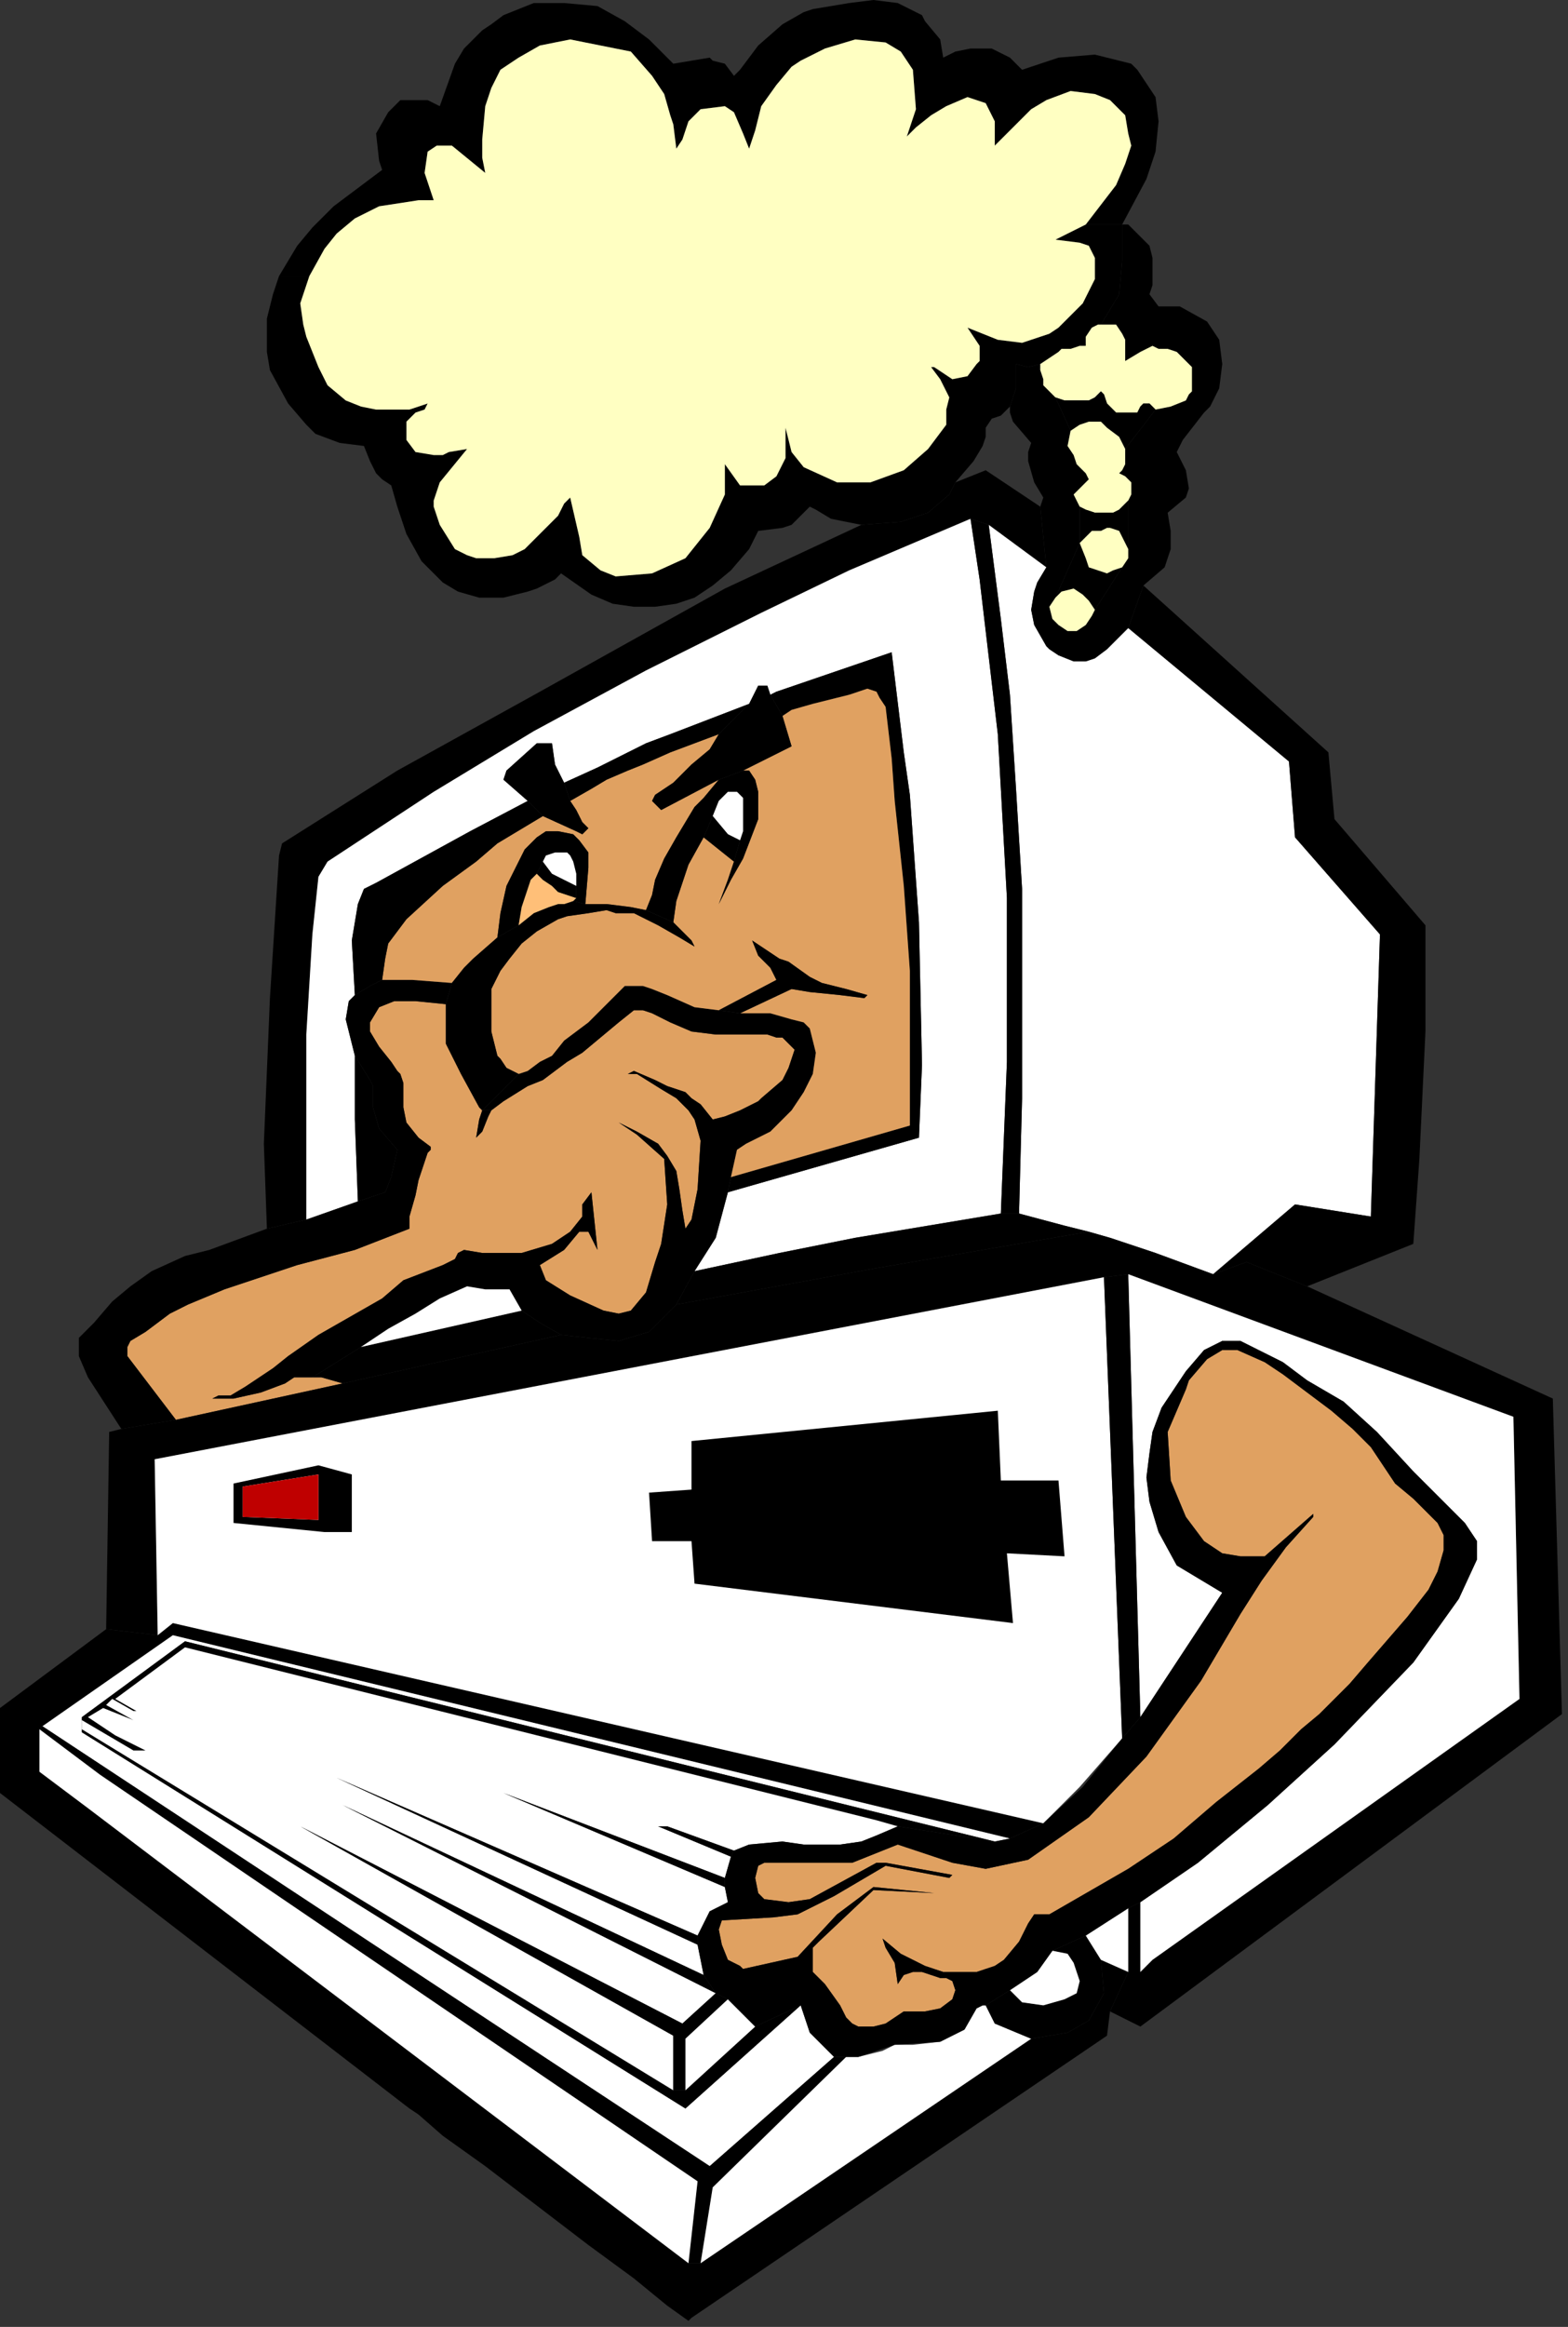 <?xml version="1.0" encoding="UTF-8" standalone="no"?>
<svg
   xmlns:dc="http://purl.org/dc/elements/1.1/"
   xmlns:cc="http://creativecommons.org/ns#"
   xmlns:rdf="http://www.w3.org/1999/02/22-rdf-syntax-ns#"
   xmlns:svg="http://www.w3.org/2000/svg"
   xmlns="http://www.w3.org/2000/svg"
   xmlns:sodipodi="http://sodipodi.sourceforge.net/DTD/sodipodi-0.dtd"
   xmlns:inkscape="http://www.inkscape.org/namespaces/inkscape"
   version="1.0"
   width="136.79mm"
   height="202.935mm"
   id="svg137"
   sodipodi:docname="DESKC006.WMF">
  <rect width="100%" height="100%" fill="#333333" stroke="none"/>
  <sodipodi:namedview
     pagecolor="#ffffff"
     bordercolor="#666666"
     borderopacity="1"
     objecttolerance="10"
     gridtolerance="10"
     guidetolerance="10"
     inkscape:pageopacity="0"
     inkscape:pageshadow="2"
     inkscape:window-width="640"
     inkscape:window-height="480"
     id="namedview139" />
  <defs
     id="defs3">
    <pattern
       id="WMFhbasepattern"
       patternUnits="userSpaceOnUse"
       width="6"
       height="6"
       x="0"
       y="0" />
  </defs>
  <path
     style="fill:#000000;fill-rule:evenodd;fill-opacity:1;stroke:none;"
     d="  M 88,405   L 101,402   L 101,341   L 103,308   L 105,289   L 108,284   L 143,261   L 176,241   L 213,221   L 251,202   L 280,188   L 320,171   L 326,173   L 345,187   L 343,167   L 325,155   L 315,159   L 313,163   L 306,169   L 297,172   L 284,173   L 239,194   L 178,228   L 131,254   L 93,278   L 92,282   L 89,329   L 87,377   L 88,405  z "
     id="path5" />
  <path
     style="fill:#ffffff;fill-rule:evenodd;fill-opacity:1;stroke:none;"
     d="  M 320,171   L 280,188   L 251,202   L 213,221   L 176,241   L 143,261   L 108,284   L 105,289   L 103,308   L 101,341   L 101,402   L 118,396   L 117,369   L 117,348   L 114,336   L 115,330   L 117,328   L 116,310   L 117,304   L 118,298   L 120,293   L 124,291   L 155,274   L 174,264   L 166,257   L 167,254   L 177,245   L 182,245   L 183,252   L 186,258   L 197,253   L 213,245   L 221,242   L 234,237   L 247,232   L 250,226   L 253,226   L 254,229   L 256,228   L 294,215   L 298,248   L 300,262   L 301,276   L 303,304   L 304,351   L 303,375   L 240,393   L 236,408   L 229,419   L 257,413   L 282,408   L 330,400   L 332,350   L 332,296   L 329,242   L 323,191   L 320,171  z "
     id="path7" />
  <path
     style="fill:#ffffff;fill-rule:evenodd;fill-opacity:1;stroke:none;"
     d="  M 326,173   L 330,204   L 333,229   L 335,260   L 337,293   L 337,321   L 337,362   L 336,400   L 351,404   L 359,406   L 366,408   L 381,413   L 400,420   L 427,397   L 452,401   L 455,308   L 427,276   L 425,251   L 372,207   L 370,209   L 365,214   L 361,217   L 358,218   L 354,218   L 349,216   L 346,214   L 345,213   L 341,206   L 340,201   L 341,195   L 342,192   L 345,187   L 326,173  z "
     id="path9" />
  <path
     style="fill:#000000;fill-rule:evenodd;fill-opacity:1;stroke:none;"
     d="  M 377,193   L 372,207   L 425,251   L 427,276   L 455,308   L 452,401   L 427,397   L 400,420   L 411,416   L 431,424   L 466,410   L 468,382   L 470,340   L 470,305   L 440,270   L 438,248   L 387,202   L 377,193  z "
     id="path11" />
  <path
     style="fill:#000000;fill-rule:evenodd;fill-opacity:1;stroke:none;"
     d="  M 320,171   L 323,191   L 329,242   L 332,296   L 332,350   L 330,400   L 336,400   L 337,362   L 337,321   L 337,293   L 335,260   L 333,229   L 330,204   L 326,173   L 320,171  z "
     id="path13" />
  <path
     style="fill:#e0a161;fill-rule:evenodd;fill-opacity:1;stroke:none;"
     d="  M 147,331   L 137,330   L 130,330   L 125,332   L 122,337   L 122,338   L 122,340   L 125,345   L 129,350   L 131,353   L 132,354   L 133,357   L 133,360   L 133,365   L 134,370   L 138,375   L 142,378   L 142,379   L 141,380   L 140,383   L 139,386   L 138,389   L 137,394   L 135,401   L 135,405   L 117,412   L 98,417   L 74,425   L 62,430   L 56,433   L 48,439   L 43,442   L 42,444   L 42,447   L 58,468   L 113,456   L 106,454   L 103,454   L 97,454   L 94,456   L 86,459   L 77,461   L 70,461   L 72,460   L 76,460   L 81,457   L 87,453   L 90,451   L 95,447   L 105,440   L 119,432   L 126,428   L 133,422   L 146,417   L 150,415   L 151,413   L 153,412   L 159,413   L 172,413   L 182,410   L 188,406   L 192,401   L 192,397   L 195,393   L 197,412   L 196,410   L 194,406   L 191,406   L 186,412   L 178,417   L 180,422   L 188,427   L 199,432   L 204,433   L 208,432   L 213,426   L 216,416   L 218,410   L 220,397   L 219,382   L 210,374   L 204,370   L 210,373   L 217,377   L 220,381   L 223,386   L 224,392   L 225,399   L 226,405   L 228,402   L 230,392   L 231,376   L 229,369   L 227,366   L 223,362   L 218,359   L 210,354   L 207,354   L 209,353   L 216,356   L 220,358   L 223,359   L 226,360   L 228,362   L 231,364   L 235,369   L 239,368   L 244,366   L 250,363   L 251,362   L 258,356   L 260,352   L 262,346   L 258,342   L 256,342   L 253,341   L 236,341   L 228,340   L 221,337   L 215,334   L 212,333   L 211,333   L 209,333   L 204,337   L 192,347   L 187,350   L 179,356   L 174,358   L 166,363   L 162,366   L 161,368   L 159,373   L 157,375   L 158,369   L 159,366   L 158,365   L 152,354   L 147,344   L 147,338   L 147,331  z "
     id="path15" />
  <path
     style="fill:#000000;fill-rule:evenodd;fill-opacity:1;stroke:none;"
     d="  M 229,419   L 236,408   L 240,393   L 241,388   L 243,379   L 246,377   L 254,373   L 261,366   L 265,360   L 268,354   L 269,347   L 267,339   L 265,337   L 261,336   L 254,334   L 244,334   L 237,333   L 229,332   L 220,328   L 215,326   L 212,325   L 207,325   L 206,325   L 194,337   L 186,343   L 182,348   L 178,350   L 174,353   L 171,354   L 159,366   L 162,366   L 166,363   L 174,358   L 179,356   L 187,350   L 192,347   L 204,337   L 209,333   L 211,333   L 212,333   L 215,334   L 221,337   L 228,340   L 236,341   L 253,341   L 256,342   L 258,342   L 262,346   L 260,352   L 258,356   L 251,362   L 250,363   L 244,366   L 239,368   L 235,369   L 231,364   L 228,362   L 226,360   L 223,359   L 220,358   L 216,356   L 209,353   L 207,354   L 210,354   L 218,359   L 223,362   L 227,366   L 229,369   L 231,376   L 230,392   L 228,402   L 226,405   L 225,399   L 224,392   L 223,386   L 220,381   L 217,377   L 210,373   L 204,370   L 210,374   L 219,382   L 220,397   L 218,410   L 216,416   L 213,426   L 208,432   L 204,433   L 199,432   L 188,427   L 180,422   L 178,417   L 186,412   L 191,406   L 194,406   L 196,410   L 197,412   L 195,393   L 192,397   L 192,401   L 188,406   L 182,410   L 172,413   L 159,413   L 153,412   L 151,413   L 150,415   L 146,417   L 133,422   L 126,428   L 119,432   L 105,440   L 95,447   L 90,451   L 87,453   L 81,457   L 76,460   L 72,460   L 70,461   L 77,461   L 86,459   L 94,456   L 97,454   L 103,454   L 119,444   L 128,438   L 137,433   L 145,428   L 154,424   L 160,425   L 165,425   L 168,425   L 172,432   L 178,436   L 185,440   L 194,441   L 204,442   L 214,439   L 220,433   L 223,430   L 229,419  z "
     id="path17" />
  <path
     style="fill:#000000;fill-rule:evenodd;fill-opacity:1;stroke:none;"
     d="  M 240,393   L 303,375   L 304,351   L 303,304   L 301,276   L 300,262   L 298,248   L 294,215   L 256,228   L 254,229   L 258,236   L 261,234   L 268,232   L 280,229   L 286,227   L 289,228   L 290,230   L 292,233   L 294,250   L 295,264   L 298,292   L 300,320   L 300,345   L 300,371   L 241,388   L 240,393  z "
     id="path19" />
  <path
     style="fill:#e0a161;fill-rule:evenodd;fill-opacity:1;stroke:none;"
     d="  M 241,388   L 300,371   L 300,345   L 300,320   L 298,292   L 295,264   L 294,250   L 292,233   L 290,230   L 289,228   L 286,227   L 280,229   L 268,232   L 261,234   L 258,236   L 261,246   L 245,254   L 247,254   L 249,257   L 250,261   L 250,270   L 245,283   L 241,290   L 237,298   L 240,290   L 242,284   L 237,280   L 232,276   L 227,285   L 223,297   L 222,304   L 228,310   L 229,312   L 224,309   L 217,305   L 209,301   L 203,301   L 200,300   L 194,301   L 187,302   L 184,303   L 177,307   L 172,311   L 168,316   L 165,320   L 162,326   L 162,333   L 162,340   L 164,348   L 165,349   L 167,352   L 169,353   L 171,354   L 174,353   L 178,350   L 182,348   L 186,343   L 194,337   L 206,325   L 207,325   L 212,325   L 215,326   L 220,328   L 229,332   L 237,333   L 256,323   L 254,319   L 250,315   L 248,310   L 257,316   L 260,317   L 267,322   L 271,324   L 279,326   L 286,328   L 285,329   L 277,328   L 267,327   L 261,326   L 244,334   L 254,334   L 261,336   L 265,337   L 267,339   L 269,347   L 268,354   L 265,360   L 261,366   L 254,373   L 246,377   L 243,379   L 241,388  z "
     id="path21" />
  <path
     style="fill:#000000;fill-rule:evenodd;fill-opacity:1;stroke:none;"
     d="  M 40,471   L 58,468   L 42,447   L 42,444   L 43,442   L 48,439   L 56,433   L 62,430   L 74,425   L 98,417   L 117,412   L 135,405   L 135,401   L 137,394   L 138,389   L 139,386   L 140,383   L 141,380   L 142,379   L 142,378   L 138,375   L 134,370   L 133,365   L 133,360   L 133,357   L 132,354   L 131,353   L 129,350   L 125,345   L 122,340   L 122,338   L 122,337   L 125,332   L 130,330   L 137,330   L 147,331   L 149,324   L 136,323   L 126,323   L 122,325   L 117,328   L 115,330   L 114,336   L 117,348   L 122,356   L 123,358   L 123,365   L 125,372   L 131,379   L 129,388   L 127,393   L 118,396   L 101,402   L 88,405   L 69,412   L 61,414   L 50,419   L 43,424   L 37,429   L 31,436   L 26,441   L 26,447   L 29,454   L 40,471  z "
     id="path23" />
  <path
     style="fill:#e0a161;fill-rule:evenodd;fill-opacity:1;stroke:none;"
     d="  M 237,257   L 218,267   L 217,266   L 215,264   L 216,262   L 222,258   L 228,252   L 234,247   L 237,242   L 221,248   L 212,252   L 207,254   L 200,257   L 195,260   L 188,264   L 190,267   L 192,271   L 194,273   L 192,275   L 190,274   L 179,269   L 164,278   L 157,284   L 146,292   L 134,303   L 128,311   L 127,316   L 126,323   L 136,323   L 149,324   L 153,319   L 156,316   L 164,309   L 165,301   L 167,292   L 170,286   L 173,280   L 177,276   L 180,274   L 184,274   L 189,275   L 191,277   L 194,281   L 194,286   L 193,298   L 200,298   L 208,299   L 213,300   L 215,295   L 216,290   L 219,283   L 223,276   L 226,271   L 229,266   L 232,263   L 237,257  z "
     id="path25" />
  <path
     style="fill:#000000;fill-rule:evenodd;fill-opacity:1;stroke:none;"
     d="  M 171,354   L 169,353   L 167,352   L 165,349   L 164,348   L 162,340   L 162,333   L 162,326   L 165,320   L 168,316   L 172,311   L 177,307   L 184,303   L 187,302   L 194,301   L 200,300   L 203,301   L 209,301   L 217,305   L 224,309   L 229,312   L 228,310   L 222,304   L 213,300   L 208,299   L 200,298   L 193,298   L 189,297   L 186,298   L 184,298   L 181,299   L 176,301   L 171,305   L 164,309   L 156,316   L 153,319   L 149,324   L 147,331   L 147,338   L 147,344   L 152,354   L 158,365   L 159,366   L 171,354  z "
     id="path27" />
  <path
     style="fill:#000000;fill-rule:evenodd;fill-opacity:1;stroke:none;"
     d="  M 174,264   L 155,274   L 124,291   L 120,293   L 118,298   L 117,304   L 116,310   L 117,328   L 122,325   L 126,323   L 127,316   L 128,311   L 134,303   L 146,292   L 157,284   L 164,278   L 179,269   L 174,264  z "
     id="path29" />
  <path
     style="fill:#000000;fill-rule:evenodd;fill-opacity:1;stroke:none;"
     d="  M 247,232   L 234,237   L 221,242   L 213,245   L 197,253   L 186,258   L 188,264   L 195,260   L 200,257   L 207,254   L 212,252   L 221,248   L 237,242   L 247,232  z "
     id="path31" />
  <path
     style="fill:#000000;fill-rule:evenodd;fill-opacity:1;stroke:none;"
     d="  M 222,304   L 223,297   L 227,285   L 232,276   L 235,269   L 237,264   L 240,261   L 243,261   L 245,263   L 245,267   L 245,274   L 244,277   L 242,284   L 240,290   L 237,298   L 241,290   L 245,283   L 250,270   L 250,261   L 249,257   L 247,254   L 245,254   L 237,257   L 232,263   L 229,266   L 226,271   L 223,276   L 219,283   L 216,290   L 215,295   L 213,300   L 222,304  z "
     id="path33" />
  <path
     style="fill:#000000;fill-rule:evenodd;fill-opacity:1;stroke:none;"
     d="  M 244,334   L 261,326   L 267,327   L 277,328   L 285,329   L 286,328   L 279,326   L 271,324   L 267,322   L 260,317   L 257,316   L 248,310   L 250,315   L 254,319   L 256,323   L 237,333   L 244,334  z "
     id="path35" />
  <path
     style="fill:#000000;fill-rule:evenodd;fill-opacity:1;stroke:none;"
     d="  M 117,348   L 117,369   L 118,396   L 127,393   L 129,388   L 131,379   L 125,372   L 123,365   L 123,358   L 122,356   L 117,348  z "
     id="path37" />
  <path
     style="fill:#000000;fill-rule:evenodd;fill-opacity:1;stroke:none;"
     d="  M 254,229   L 253,226   L 250,226   L 247,232   L 237,242   L 234,247   L 228,252   L 222,258   L 216,262   L 215,264   L 217,266   L 218,267   L 237,257   L 245,254   L 261,246   L 258,236   L 254,229  z "
     id="path39" />
  <path
     style="fill:#000000;fill-rule:evenodd;fill-opacity:1;stroke:none;"
     d="  M 193,298   L 194,286   L 194,281   L 191,277   L 189,275   L 184,274   L 180,274   L 177,276   L 173,280   L 170,286   L 167,292   L 165,301   L 164,309   L 171,305   L 172,299   L 173,296   L 174,293   L 175,290   L 177,288   L 179,284   L 180,282   L 183,281   L 184,281   L 187,281   L 188,282   L 189,284   L 190,288   L 190,292   L 190,296   L 189,297   L 193,298  z "
     id="path41" />
  <path
     style="fill:#000000;fill-rule:evenodd;fill-opacity:1;stroke:none;"
     d="  M 186,258   L 183,252   L 182,245   L 177,245   L 167,254   L 166,257   L 174,264   L 179,269   L 190,274   L 192,275   L 194,273   L 192,271   L 190,267   L 188,264   L 186,258  z "
     id="path43" />
  <path
     style="fill:#ffbf78;fill-rule:evenodd;fill-opacity:1;stroke:none;"
     d="  M 177,288   L 175,290   L 174,293   L 173,296   L 172,299   L 171,305   L 176,301   L 181,299   L 184,298   L 186,298   L 189,297   L 190,296   L 184,294   L 182,292   L 179,290   L 177,288  z "
     id="path45" />
  <path
     style="fill:#ffffff;fill-rule:evenodd;fill-opacity:1;stroke:none;"
     d="  M 244,277   L 245,274   L 245,267   L 245,263   L 243,261   L 240,261   L 237,264   L 235,269   L 240,275   L 244,277  z "
     id="path47" />
  <path
     style="fill:#000000;fill-rule:evenodd;fill-opacity:1;stroke:none;"
     d="  M 232,276   L 237,280   L 242,284   L 244,277   L 240,275   L 235,269   L 232,276  z "
     id="path49" />
  <path
     style="fill:#000000;fill-rule:evenodd;fill-opacity:1;stroke:none;"
     d="  M 177,288   L 179,290   L 182,292   L 184,294   L 190,296   L 190,292   L 186,290   L 182,288   L 179,284   L 177,288  z "
     id="path51" />
  <path
     style="fill:#ffffff;fill-rule:evenodd;fill-opacity:1;stroke:none;"
     d="  M 179,284   L 182,288   L 186,290   L 190,292   L 190,288   L 189,284   L 188,282   L 187,281   L 184,281   L 183,281   L 180,282   L 179,284  z "
     id="path53" />
  <path
     style="fill:#000000;fill-rule:evenodd;fill-opacity:1;stroke:none;"
     d="  M 159,366   L 158,369   L 157,375   L 159,373   L 161,368   L 162,366   L 159,366  z "
     id="path55" />
  <path
     style="fill:#000000;fill-rule:evenodd;fill-opacity:1;stroke:none;"
     d="  M 431,424   L 411,416   L 400,420   L 381,413   L 366,408   L 359,406   L 289,418   L 223,430   L 220,433   L 214,439   L 204,442   L 194,441   L 185,440   L 113,456   L 58,468   L 40,471   L 36,472   L 35,537   L 52,539   L 51,481   L 364,421   L 372,420   L 499,467   L 501,560   L 380,646   L 376,650   L 376,627   L 372,629   L 372,650   L 366,663   L 376,668   L 515,565   L 512,461   L 431,424  z "
     id="path57" />
  <path
     style="fill:#000000;fill-rule:evenodd;fill-opacity:1;stroke:none;"
     d="  M 366,663   L 372,650   L 363,646   L 364,657   L 359,666   L 352,670   L 340,672   L 231,746   L 227,746   L 29,596   L 13,584   L 13,570   L 14,569   L 57,539   L 333,606   L 344,601   L 57,535   L 52,539   L 35,537   L 0,563   L 0,591   L 135,695   L 138,697   L 146,704   L 160,714   L 177,727   L 194,740   L 209,751   L 220,760   L 227,765   L 228,764   L 365,671   L 366,663  z "
     id="path59" />
  <path
     style="fill:#ffffff;fill-rule:evenodd;fill-opacity:1;stroke:none;"
     d="  M 328,607   L 333,606   L 57,539   L 14,569   L 234,714   L 275,678   L 267,670   L 264,661   L 226,695   L 27,571   L 27,566   L 61,541   L 328,607  z "
     id="path61" />
  <path
     style="fill:#ffffff;fill-rule:evenodd;fill-opacity:1;stroke:none;"
     d="  M 364,421   L 51,481   L 52,539   L 57,535   L 344,601   L 356,589   L 370,573   L 364,421  z "
     id="path63" />
  <path
     style="fill:#000000;fill-rule:evenodd;fill-opacity:1;stroke:none;"
     d="  M 328,607   L 61,541   L 27,566   L 27,571   L 226,695   L 264,661   L 249,668   L 226,689   L 222,689   L 27,570   L 27,567   L 44,577   L 48,577   L 38,572   L 29,566   L 34,563   L 44,567   L 44,567   L 35,562   L 37,560   L 44,564   L 45,564   L 38,560   L 61,543   L 289,600   L 296,602   L 328,607  z "
     id="path65" />
  <path
     style="fill:#ffffff;fill-rule:evenodd;fill-opacity:1;stroke:none;"
     d="  M 296,602   L 289,600   L 61,543   L 38,560   L 45,564   L 44,564   L 37,560   L 35,562   L 44,567   L 44,567   L 34,563   L 29,566   L 38,572   L 48,577   L 44,577   L 27,567   L 27,570   L 222,689   L 222,671   L 99,602   L 225,667   L 236,657   L 113,595   L 232,651   L 230,641   L 111,586   L 230,638   L 234,630   L 240,627   L 239,622   L 166,591   L 239,619   L 241,612   L 217,602   L 220,602   L 242,610   L 247,608   L 258,607   L 265,608   L 272,608   L 277,608   L 284,607   L 289,605   L 296,602  z "
     id="path67" />
  <path
     style="fill:#000000;fill-rule:evenodd;fill-opacity:1;stroke:none;"
     d="  M 275,678   L 234,714   L 14,569   L 13,570   L 33,585   L 230,719   L 227,746   L 231,746   L 235,721   L 279,678   L 275,678  z "
     id="path69" />
  <path
     style="fill:#e0a161;fill-rule:evenodd;fill-opacity:1;stroke:none;"
     d="  M 408,445   L 403,445   L 398,448   L 392,455   L 391,458   L 385,472   L 386,488   L 391,500   L 397,508   L 403,512   L 409,513   L 417,513   L 433,499   L 433,500   L 424,510   L 416,521   L 409,532   L 396,554   L 378,579   L 359,599   L 339,613   L 325,616   L 314,614   L 299,609   L 296,608   L 281,614   L 258,614   L 252,614   L 250,615   L 249,619   L 250,624   L 252,626   L 260,627   L 267,626   L 289,614   L 292,614   L 314,618   L 313,619   L 292,615   L 275,625   L 263,631   L 255,632   L 238,633   L 237,636   L 238,641   L 240,646   L 244,648   L 245,649   L 263,645   L 276,631   L 288,622   L 308,624   L 288,623   L 270,640   L 268,642   L 268,645   L 268,650   L 272,654   L 277,661   L 279,665   L 281,667   L 283,668   L 288,668   L 292,667   L 298,663   L 305,663   L 310,662   L 314,659   L 315,656   L 314,653   L 312,652   L 310,652   L 304,650   L 301,650   L 298,651   L 296,654   L 295,647   L 292,642   L 291,639   L 297,644   L 305,648   L 311,650   L 322,650   L 328,648   L 331,646   L 336,640   L 339,634   L 341,631   L 346,631   L 372,616   L 387,606   L 401,594   L 415,583   L 422,577   L 429,570   L 435,565   L 445,555   L 451,548   L 464,533   L 471,524   L 474,518   L 476,511   L 476,506   L 474,502   L 466,494   L 460,489   L 452,477   L 446,471   L 439,465   L 423,453   L 417,449   L 408,445  z "
     id="path71" />
  <path
     style="fill:#ffffff;fill-rule:evenodd;fill-opacity:1;stroke:none;"
     d="  M 376,627   L 376,650   L 380,646   L 501,560   L 499,467   L 372,420   L 376,566   L 403,525   L 388,516   L 382,505   L 379,495   L 378,487   L 379,479   L 380,472   L 383,464   L 387,458   L 391,452   L 397,445   L 403,442   L 409,442   L 423,449   L 431,455   L 443,462   L 454,472   L 466,485   L 483,502   L 487,508   L 487,514   L 481,527   L 466,548   L 440,575   L 418,595   L 395,614   L 376,627  z "
     id="path73" />
  <path
     style="fill:#ffffff;fill-rule:evenodd;fill-opacity:1;stroke:none;"
     d="  M 13,570   L 13,584   L 29,596   L 227,746   L 230,719   L 33,585   L 13,570  z "
     id="path75" />
  <path
     style="fill:#000000;fill-rule:evenodd;fill-opacity:1;stroke:none;"
     d="  M 376,566   L 372,420   L 364,421   L 370,573   L 376,566  z "
     id="path77" />
  <path
     style="fill:#000000;fill-rule:evenodd;fill-opacity:1;stroke:none;"
     d="  M 236,657   L 225,667   L 99,602   L 222,671   L 222,689   L 226,689   L 226,672   L 240,659   L 236,657  z "
     id="path79" />
  <path
     style="fill:#000000;fill-rule:evenodd;fill-opacity:1;stroke:none;"
     d="  M 329,465   L 228,475   L 228,491   L 214,492   L 215,508   L 228,508   L 229,522   L 334,535   L 332,512   L 351,513   L 349,488   L 330,488   L 329,465  z "
     id="path81" />
  <path
     style="fill:#000000;fill-rule:evenodd;fill-opacity:1;stroke:none;"
     d="  M 232,651   L 113,595   L 236,657   L 232,651  z "
     id="path83" />
  <path
     style="fill:#000000;fill-rule:evenodd;fill-opacity:1;stroke:none;"
     d="  M 230,638   L 111,586   L 230,641   L 230,638  z "
     id="path85" />
  <path
     style="fill:#ffffff;fill-rule:evenodd;fill-opacity:1;stroke:none;"
     d="  M 325,661   L 324,661   L 322,662   L 318,669   L 310,673   L 301,674   L 295,674   L 291,676   L 283,678   L 279,678   L 235,721   L 231,746   L 340,672   L 328,667   L 325,661  z "
     id="path87" />
  <path
     style="fill:#000000;fill-rule:evenodd;fill-opacity:1;stroke:none;"
     d="  M 239,619   L 166,591   L 239,622   L 239,619  z "
     id="path89" />
  <path
     style="fill:#000000;fill-rule:evenodd;fill-opacity:1;stroke:none;"
     d="  M 116,486   L 105,483   L 77,489   L 80,490   L 105,486   L 105,501   L 80,500   L 80,490   L 77,489   L 77,502   L 107,505   L 116,505   L 116,486  z "
     id="path91" />
  <path
     style="fill:#000000;fill-rule:evenodd;fill-opacity:1;stroke:none;"
     d="  M 363,646   L 358,638   L 347,643   L 352,644   L 354,647   L 356,653   L 355,657   L 351,659   L 344,661   L 337,660   L 333,656   L 325,661   L 328,667   L 340,672   L 352,670   L 359,666   L 364,657   L 363,646  z "
     id="path93" />
  <path
     style="fill:#ffffff;fill-rule:evenodd;fill-opacity:1;stroke:none;"
     d="  M 240,659   L 226,672   L 226,689   L 249,668   L 240,659  z "
     id="path95" />
  <path
     style="fill:#000000;fill-rule:evenodd;fill-opacity:1;stroke:none;"
     d="  M 242,610   L 220,602   L 217,602   L 241,612   L 242,610  z "
     id="path97" />
  <path
     style="fill:#bf0000;fill-rule:evenodd;fill-opacity:1;stroke:none;"
     d="  M 105,486   L 80,490   L 80,500   L 105,501   L 105,486  z "
     id="path99" />
  <path
     style="fill:#ffffff;fill-rule:evenodd;fill-opacity:1;stroke:none;"
     d="  M 333,656   L 337,660   L 344,661   L 351,659   L 355,657   L 356,653   L 354,647   L 352,644   L 347,643   L 342,650   L 333,656  z "
     id="path101" />
  <path
     style="fill:#ffffff;fill-rule:evenodd;fill-opacity:1;stroke:none;"
     d="  M 372,650   L 372,629   L 358,638   L 363,646   L 372,650  z "
     id="path103" />
  <path
     style="fill:#000000;fill-rule:evenodd;fill-opacity:1;stroke:none;"
     d="  M 403,525   L 388,516   L 382,505   L 379,495   L 378,487   L 379,479   L 380,472   L 383,464   L 387,458   L 391,452   L 397,445   L 403,442   L 409,442   L 423,449   L 431,455   L 443,462   L 454,472   L 466,485   L 483,502   L 487,508   L 487,514   L 481,527   L 466,548   L 440,575   L 418,595   L 395,614   L 376,627   L 372,629   L 358,638   L 347,643   L 342,650   L 333,656   L 325,661   L 324,661   L 322,662   L 318,669   L 310,673   L 295,674   L 283,678   L 278,678   L 275,678   L 267,670   L 264,661   L 249,668   L 240,659   L 236,657   L 232,651   L 230,641   L 230,638   L 234,630   L 240,627   L 239,622   L 239,619   L 241,612   L 242,610   L 247,608   L 258,607   L 265,608   L 272,608   L 277,608   L 284,607   L 289,605   L 296,602   L 328,607   L 333,606   L 344,601   L 357,589   L 370,573   L 376,566   L 403,525   L 424,510   L 433,500   L 433,499   L 417,513   L 409,513   L 403,512   L 397,508   L 391,500   L 386,488   L 385,472   L 391,458   L 392,455   L 398,448   L 403,445   L 408,445   L 417,449   L 423,453   L 439,465   L 446,471   L 452,477   L 460,489   L 466,494   L 474,502   L 476,506   L 476,511   L 474,518   L 471,524   L 464,533   L 451,548   L 445,555   L 435,565   L 429,570   L 422,577   L 415,583   L 401,594   L 387,606   L 372,616   L 346,631   L 341,631   L 339,634   L 336,640   L 331,646   L 328,648   L 322,650   L 311,650   L 305,648   L 297,644   L 291,639   L 292,642   L 295,647   L 296,654   L 298,651   L 301,650   L 304,650   L 310,652   L 312,652   L 314,653   L 315,656   L 314,659   L 310,662   L 305,663   L 298,663   L 292,667   L 288,668   L 283,668   L 281,667   L 279,665   L 277,661   L 272,654   L 268,650   L 268,645   L 268,642   L 270,640   L 288,623   L 308,624   L 288,622   L 276,631   L 263,645   L 245,649   L 244,648   L 240,646   L 238,641   L 237,636   L 238,633   L 255,632   L 263,631   L 275,625   L 292,615   L 313,619   L 314,618   L 292,614   L 289,614   L 267,626   L 260,627   L 252,626   L 250,624   L 249,619   L 250,615   L 252,614   L 258,614   L 281,614   L 296,608   L 299,609   L 314,614   L 325,616   L 339,613   L 359,599   L 378,579   L 396,554   L 409,532   L 416,521   L 424,510   L 403,525  z "
     id="path105" />
  <path
     style="fill:#000000;fill-rule:evenodd;fill-opacity:1;stroke:none;"
     d="  M 330,400   L 282,408   L 257,413   L 229,419   L 223,430   L 289,418   L 359,406   L 351,404   L 336,400   L 330,400  z "
     id="path107" />
  <path
     style="fill:#000000;fill-rule:evenodd;fill-opacity:1;stroke:none;"
     d="  M 103,454   L 106,454   L 113,456   L 185,440   L 178,436   L 172,432   L 119,444   L 103,454  z "
     id="path109" />
  <path
     style="fill:#ffffff;fill-rule:evenodd;fill-opacity:1;stroke:none;"
     d="  M 172,432   L 168,425   L 165,425   L 160,425   L 154,424   L 145,428   L 137,433   L 128,438   L 119,444   L 172,432  z "
     id="path111" />
  <path
     style="fill:#000000;fill-rule:evenodd;fill-opacity:1;stroke:none;"
     d="  M 370,74   L 378,59   L 381,50   L 382,40   L 381,32   L 379,29   L 375,23   L 373,21   L 361,18   L 349,19   L 337,23   L 336,22   L 333,19   L 327,16   L 320,16   L 315,17   L 311,19   L 310,13   L 305,7   L 304,5   L 296,1   L 288,0   L 280,1   L 268,3   L 265,4   L 258,8   L 250,15   L 244,23   L 242,25   L 239,21   L 235,20   L 234,19   L 228,20   L 222,21   L 214,13   L 206,7   L 197,2   L 186,1   L 176,1   L 166,5   L 162,8   L 159,10   L 153,16   L 150,21   L 145,35   L 141,33   L 132,33   L 128,37   L 124,44   L 125,53   L 126,56   L 110,68   L 103,75   L 98,81   L 92,91   L 102,91   L 107,82   L 111,77   L 117,72   L 125,68   L 138,66   L 143,66   L 140,57   L 141,50   L 144,48   L 149,48   L 160,57   L 159,52   L 159,46   L 160,35   L 162,29   L 165,23   L 171,19   L 178,15   L 188,13   L 198,15   L 208,17   L 215,25   L 219,31   L 221,38   L 222,41   L 223,49   L 225,46   L 227,40   L 231,36   L 239,35   L 242,37   L 245,44   L 247,49   L 249,43   L 251,35   L 256,28   L 261,22   L 264,20   L 272,16   L 282,13   L 292,14   L 297,17   L 301,23   L 302,36   L 299,45   L 302,42   L 307,38   L 312,35   L 319,32   L 325,34   L 328,40   L 328,48   L 340,36   L 345,33   L 353,30   L 361,31   L 366,33   L 371,38   L 372,44   L 373,48   L 371,54   L 368,61   L 358,74   L 370,74  z "
     id="path113" />
  <path
     style="fill:#000000;fill-rule:evenodd;fill-opacity:1;stroke:none;"
     d="  M 370,74   L 358,74   L 348,79   L 356,80   L 359,81   L 361,85   L 361,92   L 359,96   L 357,100   L 349,108   L 346,110   L 337,113   L 329,112   L 319,108   L 323,114   L 323,119   L 322,120   L 319,124   L 314,125   L 308,121   L 307,121   L 310,125   L 313,131   L 312,135   L 312,140   L 306,148   L 298,155   L 287,159   L 276,159   L 265,154   L 261,149   L 259,141   L 259,151   L 256,157   L 252,160   L 244,160   L 239,153   L 239,163   L 234,174   L 226,184   L 215,189   L 203,190   L 198,188   L 192,183   L 191,177   L 188,164   L 186,166   L 184,170   L 173,181   L 169,183   L 163,184   L 157,184   L 154,183   L 150,181   L 145,173   L 143,167   L 143,165   L 145,159   L 154,148   L 148,149   L 146,150   L 143,150   L 137,149   L 134,145   L 134,139   L 137,136   L 140,135   L 141,133   L 135,135   L 129,135   L 124,135   L 119,134   L 114,132   L 108,127   L 105,121   L 101,111   L 100,107   L 99,100   L 102,91   L 92,91   L 90,97   L 88,105   L 88,116   L 89,122   L 95,133   L 101,140   L 104,143   L 112,146   L 120,147   L 122,152   L 124,156   L 126,158   L 129,160   L 131,167   L 134,176   L 139,185   L 146,192   L 151,195   L 158,197   L 166,197   L 174,195   L 177,194   L 183,191   L 185,189   L 195,196   L 202,199   L 209,200   L 216,200   L 223,199   L 229,197   L 235,193   L 241,188   L 247,181   L 250,175   L 258,174   L 261,173   L 267,167   L 269,168   L 274,171   L 284,173   L 297,172   L 306,169   L 313,163   L 315,159   L 321,152   L 324,147   L 325,144   L 325,141   L 327,138   L 330,137   L 333,134   L 335,128   L 335,120   L 339,121   L 343,120   L 346,118   L 349,116   L 350,115   L 353,115   L 356,114   L 358,114   L 358,111   L 360,108   L 362,107   L 363,107   L 369,97   L 370,86   L 370,74  z "
     id="path115" />
  <path
     style="fill:#ffffc2;fill-rule:evenodd;fill-opacity:1;stroke:none;"
     d="  M 358,74   L 368,61   L 371,54   L 373,48   L 372,44   L 371,38   L 366,33   L 361,31   L 353,30   L 345,33   L 340,36   L 328,48   L 328,40   L 325,34   L 319,32   L 312,35   L 307,38   L 302,42   L 299,45   L 302,36   L 301,23   L 297,17   L 292,14   L 282,13   L 272,16   L 264,20   L 261,22   L 256,28   L 251,35   L 249,43   L 247,49   L 245,44   L 242,37   L 239,35   L 231,36   L 227,40   L 225,46   L 223,49   L 222,41   L 221,38   L 219,31   L 215,25   L 208,17   L 198,15   L 188,13   L 178,15   L 171,19   L 165,23   L 162,29   L 160,35   L 159,46   L 159,52   L 160,57   L 149,48   L 144,48   L 141,50   L 140,57   L 143,66   L 138,66   L 125,68   L 117,72   L 111,77   L 107,82   L 102,91   L 99,100   L 100,107   L 101,111   L 105,121   L 108,127   L 114,132   L 119,134   L 124,135   L 129,135   L 135,135   L 141,133   L 140,135   L 137,136   L 134,139   L 134,145   L 137,149   L 143,150   L 146,150   L 148,149   L 154,148   L 145,159   L 143,165   L 143,167   L 145,173   L 150,181   L 154,183   L 157,184   L 163,184   L 169,183   L 173,181   L 184,170   L 186,166   L 188,164   L 191,177   L 192,183   L 198,188   L 203,190   L 215,189   L 226,184   L 234,174   L 239,163   L 239,153   L 244,160   L 252,160   L 256,157   L 259,151   L 259,141   L 261,149   L 265,154   L 276,159   L 287,159   L 298,155   L 306,148   L 312,140   L 312,135   L 313,131   L 310,125   L 307,121   L 308,121   L 314,125   L 319,124   L 322,120   L 323,119   L 323,114   L 319,108   L 329,112   L 337,113   L 346,110   L 349,108   L 357,100   L 359,96   L 361,92   L 361,85   L 359,81   L 356,80   L 348,79   L 358,74  z "
     id="path117" />
  <path
     style="fill:#000000;fill-rule:evenodd;fill-opacity:1;stroke:none;"
     d="  M 370,74   L 370,86   L 369,97   L 363,107   L 366,107   L 368,107   L 370,110   L 371,112   L 371,119   L 376,116   L 378,115   L 380,114   L 382,115   L 385,115   L 388,116   L 391,119   L 393,121   L 393,123   L 393,125   L 393,128   L 393,129   L 392,130   L 391,132   L 386,134   L 381,135   L 371,148   L 371,153   L 370,155   L 369,156   L 371,157   L 373,159   L 373,163   L 372,165   L 372,184   L 370,187   L 361,201   L 360,203   L 358,206   L 355,208   L 352,208   L 349,206   L 347,204   L 346,200   L 348,197   L 356,179   L 356,167   L 354,163   L 356,161   L 359,158   L 358,156   L 355,153   L 354,150   L 352,147   L 353,142   L 348,131   L 346,129   L 344,127   L 344,125   L 343,122   L 343,120   L 339,121   L 335,120   L 335,128   L 333,134   L 333,136   L 334,139   L 340,146   L 339,149   L 339,152   L 341,159   L 344,164   L 343,167   L 345,187   L 342,192   L 341,195   L 340,201   L 341,206   L 345,213   L 346,214   L 349,216   L 354,218   L 358,218   L 361,217   L 365,214   L 370,209   L 372,207   L 377,193   L 384,187   L 386,181   L 386,175   L 385,169   L 391,164   L 392,161   L 391,155   L 388,149   L 390,145   L 397,136   L 399,134   L 402,128   L 403,120   L 402,112   L 398,106   L 389,101   L 382,101   L 379,97   L 380,94   L 380,85   L 379,81   L 372,74   L 370,74  z "
     id="path119" />
  <path
     style="fill:#ffffc2;fill-rule:evenodd;fill-opacity:1;stroke:none;"
     d="  M 381,135   L 386,134   L 391,132   L 392,130   L 393,129   L 393,128   L 393,125   L 393,123   L 393,121   L 391,119   L 388,116   L 385,115   L 382,115   L 380,114   L 378,115   L 376,116   L 371,119   L 371,112   L 370,110   L 368,107   L 366,107   L 363,107   L 362,107   L 360,108   L 358,111   L 358,114   L 356,114   L 353,115   L 350,115   L 349,116   L 346,118   L 343,120   L 343,122   L 344,125   L 344,127   L 346,129   L 348,131   L 351,132   L 354,132   L 356,132   L 359,132   L 361,131   L 363,129   L 364,130   L 365,133   L 368,136   L 370,136   L 375,136   L 376,134   L 377,133   L 379,133   L 381,135  z "
     id="path121" />
  <path
     style="fill:#000000;fill-rule:evenodd;fill-opacity:1;stroke:none;"
     d="  M 381,135   L 379,133   L 377,133   L 376,134   L 375,136   L 370,136   L 368,136   L 365,133   L 364,130   L 363,129   L 361,131   L 359,132   L 356,132   L 354,132   L 351,132   L 348,131   L 353,142   L 356,140   L 359,139   L 363,139   L 365,141   L 369,144   L 371,148   L 381,135  z "
     id="path123" />
  <path
     style="fill:none;stroke:none;"
     d="  M 343,167   L 344,164   L 341,159   L 339,152   L 339,149   L 340,146   L 334,139   L 333,136   L 333,134   L 330,137   L 327,138   L 325,141   L 325,144   L 324,147   L 321,152   L 315,159   L 325,155   L 343,167  "
     id="path125" />
  <path
     style="fill:#ffffc2;fill-rule:evenodd;fill-opacity:1;stroke:none;"
     d="  M 371,148   L 369,144   L 365,141   L 363,139   L 359,139   L 356,140   L 353,142   L 352,147   L 354,150   L 355,153   L 358,156   L 359,158   L 356,161   L 354,163   L 356,167   L 358,168   L 361,169   L 364,169   L 367,169   L 369,168   L 372,165   L 373,163   L 373,159   L 371,157   L 369,156   L 370,155   L 371,153   L 371,148  z "
     id="path127" />
  <path
     style="fill:#000000;fill-rule:evenodd;fill-opacity:1;stroke:none;"
     d="  M 370,187   L 367,188   L 365,189   L 362,188   L 359,187   L 358,184   L 356,179   L 348,197   L 350,195   L 354,194   L 357,196   L 359,198   L 361,201   L 370,187  z "
     id="path129" />
  <path
     style="fill:#000000;fill-rule:evenodd;fill-opacity:1;stroke:none;"
     d="  M 372,165   L 369,168   L 367,169   L 364,169   L 361,169   L 358,168   L 356,167   L 356,179   L 358,177   L 360,175   L 363,175   L 365,174   L 366,174   L 369,175   L 371,179   L 372,181   L 372,165  z "
     id="path131" />
  <path
     style="fill:#ffffc2;fill-rule:evenodd;fill-opacity:1;stroke:none;"
     d="  M 372,181   L 371,179   L 369,175   L 366,174   L 365,174   L 363,175   L 360,175   L 358,177   L 356,179   L 358,184   L 359,187   L 362,188   L 365,189   L 367,188   L 370,187   L 372,184   L 372,181  z "
     id="path133" />
  <path
     style="fill:#ffffc2;fill-rule:evenodd;fill-opacity:1;stroke:none;"
     d="  M 361,201   L 359,198   L 357,196   L 354,194   L 350,195   L 348,197   L 346,200   L 347,204   L 349,206   L 352,208   L 355,208   L 358,206   L 360,203   L 361,201  z "
     id="path135" />
</svg>
